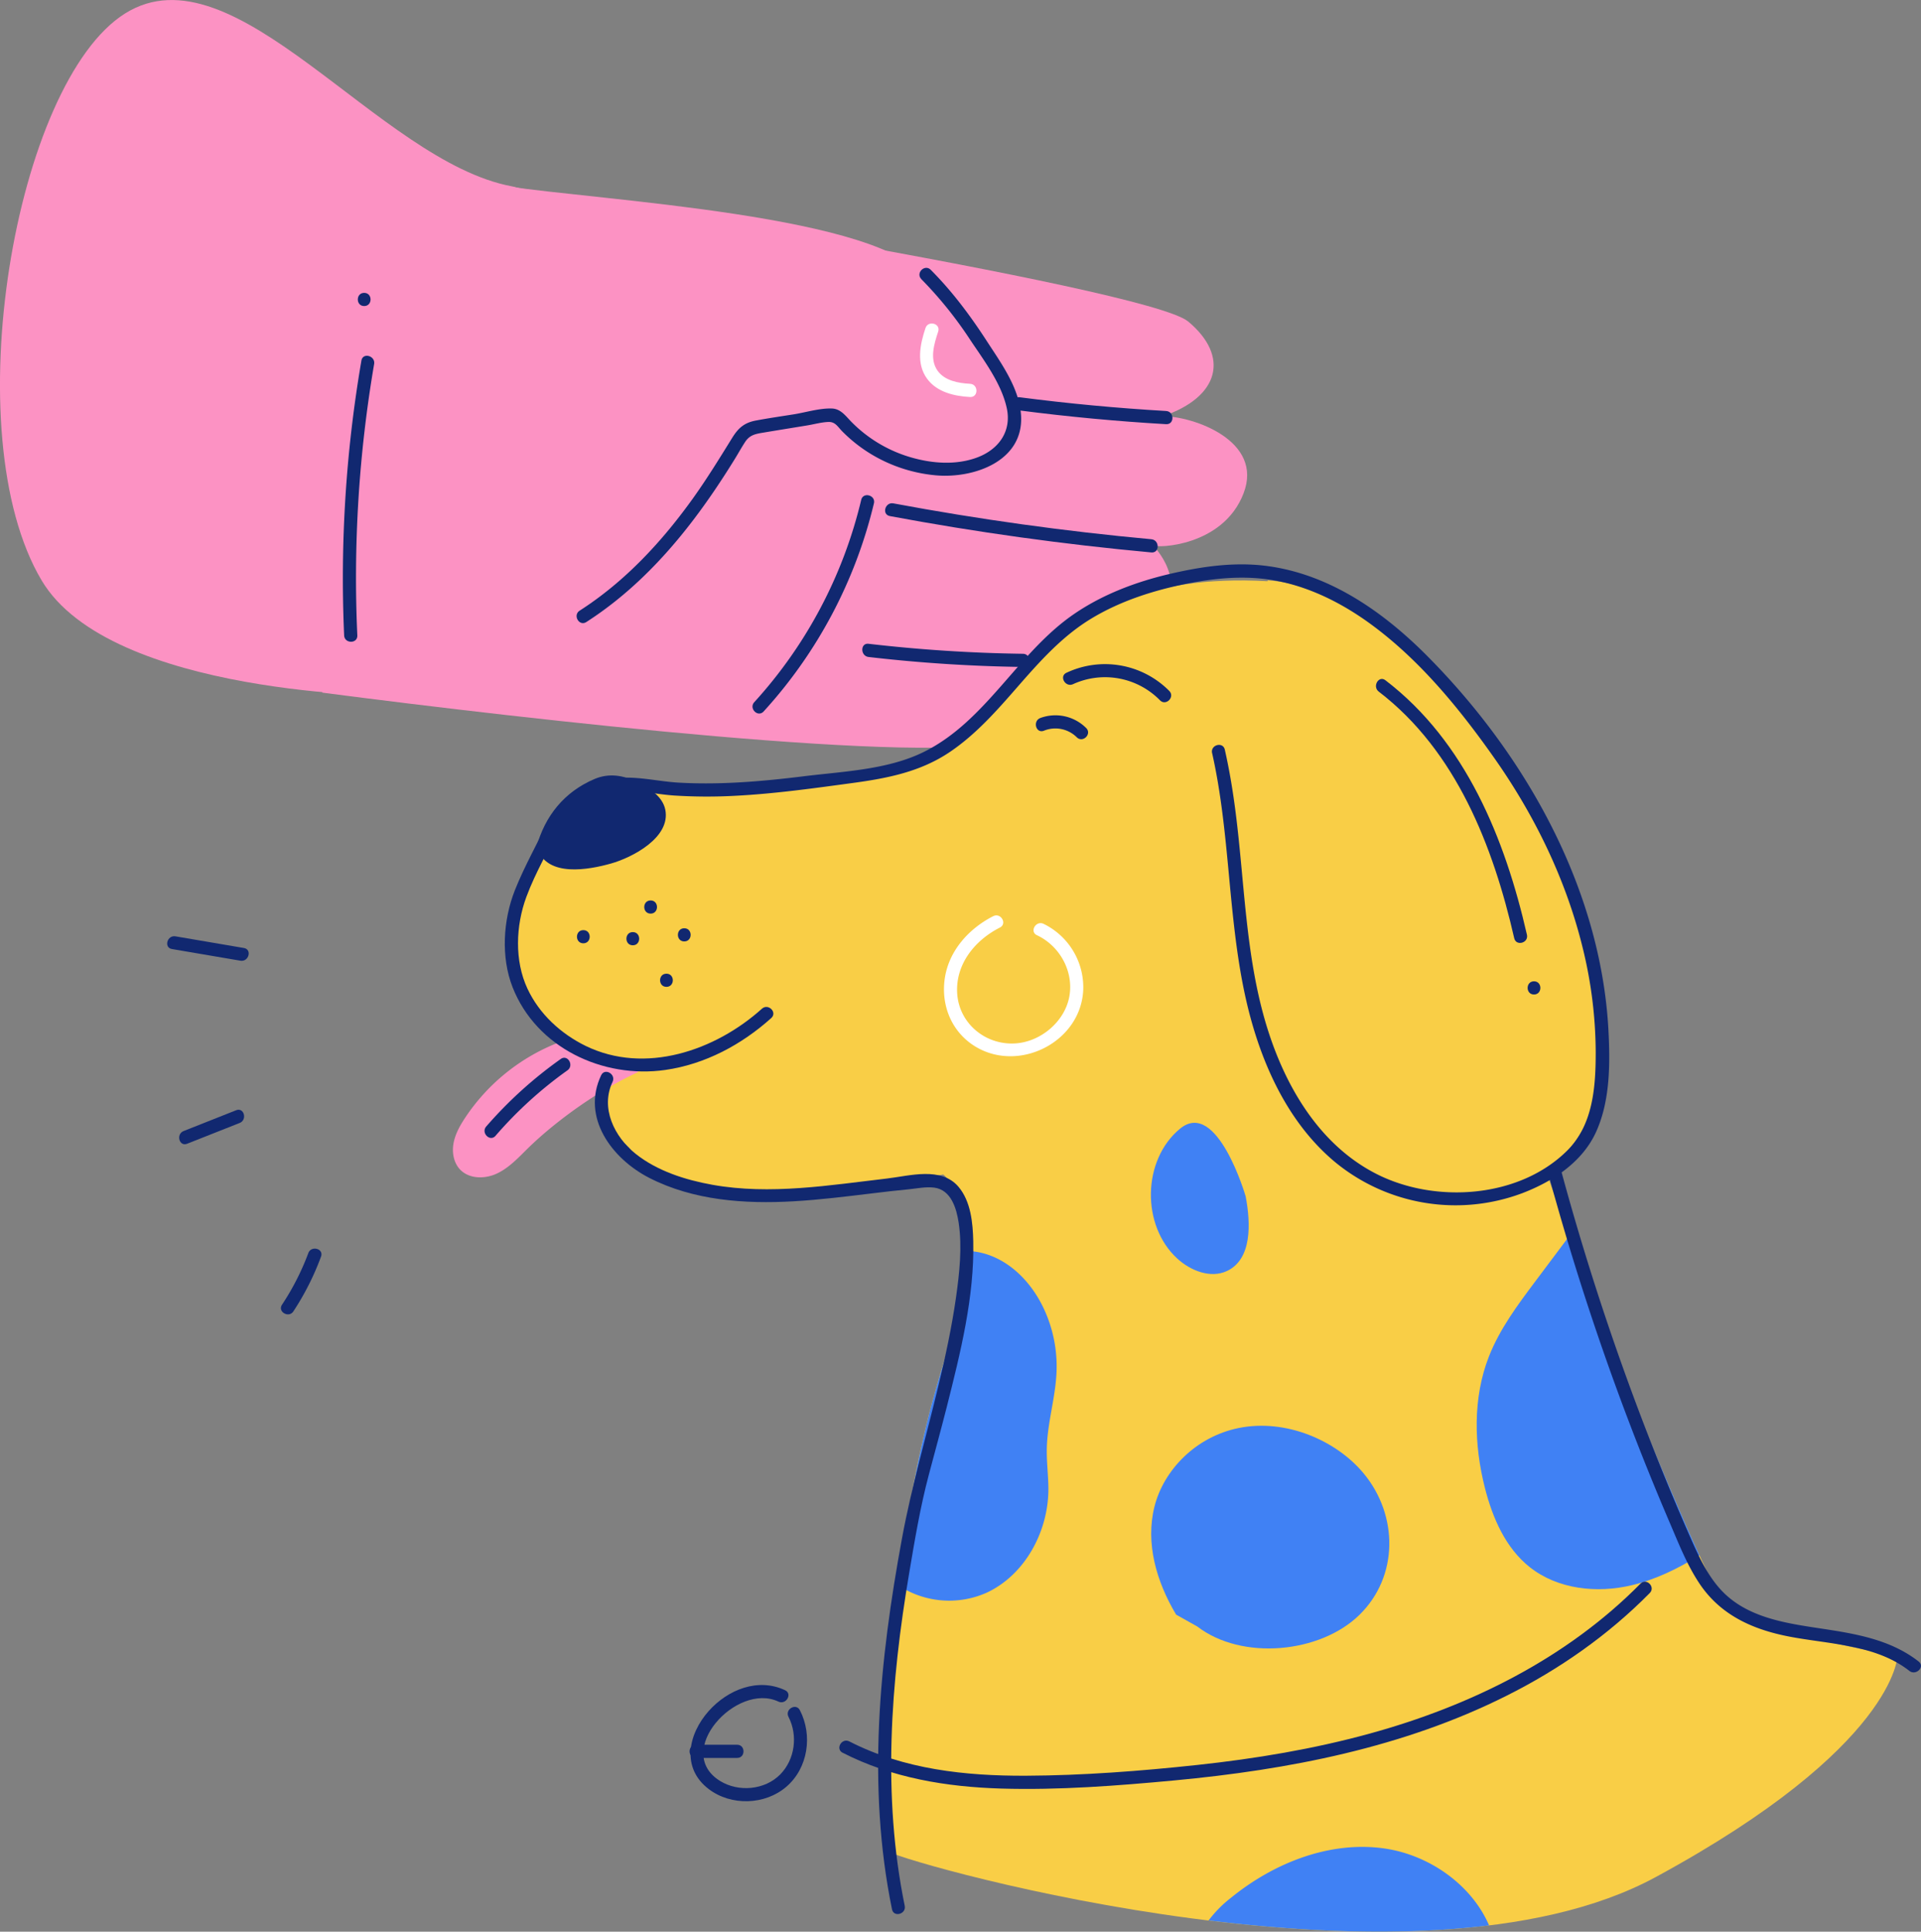 <?xml version="1.0" encoding="UTF-8"?> <svg xmlns="http://www.w3.org/2000/svg" id="Слой_1" data-name="Слой 1" viewBox="0 0 944.87 950"><rect x="0" y="0" width="944.87" height="950" fill="#808080" stroke="none"/> <defs> <style>.cls-1{fill:#fc92c3;}.cls-2{fill:#112870;}.cls-3{fill:#fff;}.cls-4{fill:#f9ce46;}.cls-5{fill:#4081f4;}</style> </defs> <title>собака</title> <path class="cls-1" d="M586.35,274.25c2.17,1.38,34.48.51,44.57-25.56s-24.92-38-39.64-38c27.91-9.46,32.9-29.52,12.42-46.57S268.21,97.54,268.21,97.54s-51,62.5-90.44,249.09C280.32,360,479.58,382.72,514.53,370s9.33-40.23,9.33-40.23,48.26,0,64.7-18.84S586.35,274.25,586.35,274.25Z" transform="translate(-19.28 -6)"></path> <path class="cls-2" d="M394.88,355.9a231.73,231.73,0,0,0,54.24-102.32c1-4.05-5.29-5.79-6.25-1.72a225.07,225.07,0,0,1-52.58,99.46c-2.81,3.07,1.76,7.67,4.59,4.58Z" transform="translate(-19.28 -6)"></path> <path class="cls-2" d="M585.59,271.2q-63.83-5.86-126.9-17.64c-4.08-.76-5.82,5.48-1.72,6.25q63.86,11.93,128.62,17.88c4.16.38,4.13-6.11,0-6.49Z" transform="translate(-19.28 -6)"></path> <path class="cls-2" d="M522.41,327.53a743.59,743.59,0,0,1-75.9-4.91c-4.14-.48-4.1,6,0,6.49a743.58,743.58,0,0,0,75.9,4.9c4.17.06,4.18-6.42,0-6.48Z" transform="translate(-19.28 -6)"></path> <path class="cls-2" d="M592.84,208.13q-36.15-2.1-72.07-6.76c-4.13-.53-4.09,5.95,0,6.49q35.91,4.65,72.07,6.75c4.17.24,4.15-6.24,0-6.48Z" transform="translate(-19.28 -6)"></path> <path class="cls-1" d="M474.25,143.61s60.21,55.78,33.82,79.82c-30.58,27.85-78.35-19-78.35-19s-22.64,8.62-42.18,10.89c-4.85,12.9-49.26,77.16-94.92,94.67s-109,10.36-109,10.36S214,175.93,268.21,97.54C312.6,104.46,456.17,111.9,474.25,143.61Z" transform="translate(-19.28 -6)"></path> <path class="cls-2" d="M472.48,143.32a193.6,193.6,0,0,1,24.07,29.91c6.74,10.08,15.2,21.27,17.88,33.29S510,227.58,499,231.32c-10.07,3.44-21.19,2.59-31.29-.28A67.46,67.46,0,0,1,438,213.42c-2.77-2.83-5.17-6.35-9.51-6.51-6-.23-12.66,1.86-18.6,2.83-6.28,1-12.61,1.91-18.87,3.09-5.67,1.07-8.64,3.71-11.62,8.54-6.14,9.92-12.23,19.83-19,29.33-15.38,21.54-33.62,41.25-56,55.62-3.5,2.24-.26,7.86,3.27,5.6,20.52-13.18,37.65-30.58,52.39-49.9,7.42-9.72,14.22-19.88,20.64-30.28,1.72-2.78,3.3-5.67,5.09-8.4,2.24-3.4,5-3.92,8.85-4.56,7.23-1.21,14.47-2.37,21.71-3.56,3.37-.55,7-1.58,10.38-1.7s4.54,2.28,6.69,4.49a73.25,73.25,0,0,0,14.36,11.35,74.52,74.52,0,0,0,31.63,10.39c18.44,1.72,43.24-6.68,42.11-29.12-.69-13.58-9.77-25.93-16.9-36.94-8.09-12.48-17-24.43-27.55-35-3-2.95-7.54,1.64-4.58,4.59Z" transform="translate(-19.28 -6)"></path> <path class="cls-3" d="M496.41,194.75c-5.69-.29-12.49-1.49-16-6.47-4-5.67-1.65-13.24.33-19.21,1.32-4-4.94-5.67-6.25-1.73-2.68,8-4.64,17.52.78,24.91,4.85,6.63,13.4,8.59,21.16,9,4.17.21,4.16-6.27,0-6.49Z" transform="translate(-19.28 -6)"></path> <path class="cls-4" d="M784.05,581.82c-36.35-150.07-58.9-285.43-141.58-290-120.28-6.65-127.53,79.26-160,83.58,0,0-70.25,24.86-148.06,14.05-51.07-7.09-98,104.48-23.78,136.18,20,8.54-9.37,20.18,18,44.67,22.19,32,106.14,21.53,154.56,13.33,0,0,24.13,16-.73,95.72s-28.79,180.51-25.74,237.48c12.58,6.57,258.83,76.42,377,12.29s118.88-108.8,118.88-108.8-74.21-12.25-85.74-26.66-98-225.52-98.35-253.26" transform="translate(-19.28 -6)"></path> <path class="cls-5" d="M791.17,613.87l-16.54,22.06c-8.77,11.69-17.65,23.57-23,37.18-8,20.45-7.37,43.52-1.94,64.81,3.75,14.66,10.15,29.38,22,38.79,13.79,10.95,33.12,13,50.25,8.89,11.86-2.82,22.86-8.24,33.26-14.71C839,735.62,811,667.48,791.17,613.87Z" transform="translate(-19.28 -6)"></path> <path class="cls-1" d="M294.05,518.7a97.65,97.65,0,0,0-46.13,37.24c-2.51,3.82-4.78,7.91-5.58,12.41s.08,9.48,3.21,12.8c4.47,4.73,12.24,4.77,18.14,2s10.42-7.67,15.05-12.22c14.47-14.21,36.14-29.44,54.63-37.77" transform="translate(-19.28 -6)"></path> <path class="cls-5" d="M504.87,789.16c18.71-8.89,30-30,30.08-50.68,0-6.56-.89-13.11-.79-19.68.18-12.95,4.37-25.58,4.81-38.53a67.16,67.16,0,0,0-6.2-30.51c-5.26-11.3-14.09-21.33-25.65-26a36.15,36.15,0,0,0-13.41-2.59c-.36,14-3.31,32.86-11.2,58.16-10.4,33.37-17.14,70.44-21.23,106.43A45.23,45.23,0,0,0,504.87,789.16Z" transform="translate(-19.28 -6)"></path> <path class="cls-4" d="M642.83,291.45S743.7,292.89,799.9,463.66C836.65,597,740.1,611.36,683.18,578.94s-62.69-206.07-62.69-206.07" transform="translate(-19.28 -6)"></path> <path class="cls-2" d="M615.47,376.33c8.83,39.11,7.7,79.65,16.14,118.82,6.6,30.61,19.84,62.05,44.48,82.48A93.27,93.27,0,0,0,768,592.82c14.93-5.69,29.63-15.26,36.4-30.28,6.93-15.4,6.86-33.6,6-50.14-3.82-69.49-40.68-135-89-183.67-21.42-21.6-47.73-40.12-78.52-44.32-16.19-2.21-32.48.17-48.28,3.86-16.7,3.91-33.16,10.13-47.33,19.91-27.58,19.05-42.86,52.31-73.41,67.53-17.79,8.87-39.74,9.66-59.14,12.05-20.48,2.53-41.16,4.33-61.81,3.13-9.74-.57-19.72-3.13-29.47-2.27-4.13.36-4.17,6.85,0,6.48,9.12-.8,18.43,1.54,27.53,2.15a254.12,254.12,0,0,0,30,.12c19.41-1,38.67-3.71,57.92-6.32,17-2.31,33.29-5.51,47.76-15.34,12.83-8.71,23.07-20.39,33.2-32,10.88-12.45,21.9-24.84,36.18-33.48,14.55-8.8,31-14,47.59-17.28,15.85-3.1,31.63-4.26,47.48-.47,14.22,3.39,27.4,10,39.37,18.3C715.65,328.34,736.05,353,753.7,378c20.15,28.44,35.78,60.31,44.07,94.24a217.25,217.25,0,0,1,6.38,51.28c0,16.85-1.25,35.55-13.84,48.16-23.65,23.69-65,26.36-93.91,11.71-28.14-14.26-44.94-43.07-53.95-72.29-10.82-35.12-10.92-72.28-15.79-108.43-1.26-9.41-2.85-18.76-4.94-28-.92-4.07-7.17-2.35-6.25,1.72Z" transform="translate(-19.28 -6)"></path> <path class="cls-2" d="M286.22,423.61c2-7.77,5.34-15.4,11.06-21a54.21,54.21,0,0,1,8.84-6.72c3.7-2.39,7.61-4.71,12-5.28,6.18-.79,12.22,2.07,17.51,5.36,3.49,2.17,7.11,5,7.78,9,.57,3.47-1.24,6.9-3.45,9.64-8.7,10.82-23.46,14.82-37.33,15.37a24.63,24.63,0,0,1-9.37-1c-3-1.07-5.67-3.36-6.45-6.42" transform="translate(-19.28 -6)"></path> <path class="cls-2" d="M289.34,424.47c3-11.31,8.53-19.45,18.42-25.8,5.29-3.4,10.52-6,16.95-4.3,4.55,1.22,11.05,4.32,14,8.19,7.07,9.24-11.82,19-18.5,21.21-6.83,2.22-27,7.46-30.32-2-1.39-3.91-7.65-2.23-6.25,1.72,5,14,25.1,10.31,36.15,7.2,10.5-2.95,29.53-12.81,26.71-26.54-1.37-6.63-8.15-10.75-13.75-13.51-6.78-3.34-13.89-4.56-21-1.54-14.9,6.29-24.53,18.26-28.64,33.67-1.08,4,5.18,5.76,6.25,1.72Z" transform="translate(-19.28 -6)"></path> <path class="cls-2" d="M289.5,408.34c-5.53,11.91-12.15,23.32-17,35.55-5.77,14.65-6.9,32.84-1.1,47.62,11.69,29.78,44.45,45.11,75.15,40.69,19.56-2.81,37.5-12.41,52.09-25.53,3.11-2.8-1.49-7.37-4.59-4.59-22.91,20.62-57.48,32.55-86.75,18.28-12.23-6-22.78-15.71-28.59-28.14-6.44-13.78-5.75-31-.54-45.1,4.56-12.3,11.38-23.64,16.89-35.51,1.74-3.76-3.85-7.06-5.6-3.27Z" transform="translate(-19.28 -6)"></path> <path class="cls-2" d="M315,534.73c-9.95,20.87,5.32,41.18,23.6,50.54,21.74,11.13,46.89,12.91,70.87,11.54,13-.74,25.94-2.36,38.87-3.92,6-.72,12-1.44,18-2,4-.41,8.44-1.34,12.48-.81,8.29,1.1,10.93,10.23,12,17.3,1.78,12,.39,24.7-1.31,36.67-2.08,14.6-5.18,29-8.64,43.38-6,25.11-13.23,49.64-17.92,75.06-11.11,60.15-17.31,122-4.93,182.52.84,4.09,7.09,2.36,6.26-1.72-11.08-54.11-6.92-109.74,2.22-163.81,2.73-16.16,5.44-32.41,9.65-48.26,2.95-11.13,6-22.23,8.84-33.39,6.63-26.3,13.61-54,13-81.36-.2-9-1.18-19.63-7.26-26.8-8.53-10.06-24.07-5.37-35.17-4.07-28.29,3.3-57.47,8.17-85.85,3.09-13.28-2.38-27.22-6.78-37.89-15.32-10.32-8.25-17.37-22.44-11.23-35.32,1.78-3.75-3.81-7-5.6-3.27Z" transform="translate(-19.28 -6)"></path> <path class="cls-2" d="M547.11,342.46a37.86,37.86,0,0,1,42.71,7.93c2.92,3,7.51-1.59,4.59-4.58a44.49,44.49,0,0,0-50.57-8.94c-3.78,1.77-.49,7.36,3.27,5.59Z" transform="translate(-19.28 -6)"></path> <path class="cls-2" d="M532.71,365.38a14.94,14.94,0,0,1,16.21,3.23c3,2.92,7.57-1.66,4.58-4.59a21.39,21.39,0,0,0-22.52-4.9c-3.86,1.47-2.19,7.74,1.73,6.26Z" transform="translate(-19.28 -6)"></path> <path class="cls-2" d="M263,564.6a200.27,200.27,0,0,1,35.38-32.2c3.38-2.4.14-8-3.27-5.6A207.09,207.09,0,0,0,258.45,560c-2.73,3.14,1.84,7.74,4.58,4.58Z" transform="translate(-19.28 -6)"></path> <path class="cls-2" d="M339.3,455.32c4.17,0,4.18-6.48,0-6.48s-4.18,6.48,0,6.48Z" transform="translate(-19.28 -6)"></path> <path class="cls-2" d="M330.53,470.9c4.18,0,4.18-6.49,0-6.49s-4.18,6.49,0,6.49Z" transform="translate(-19.28 -6)"></path> <path class="cls-2" d="M355.85,469c4.17,0,4.18-6.48,0-6.48s-4.18,6.48,0,6.48Z" transform="translate(-19.28 -6)"></path> <path class="cls-2" d="M347.08,491.34c4.18,0,4.18-6.48,0-6.48s-4.17,6.48,0,6.48Z" transform="translate(-19.28 -6)"></path> <path class="cls-2" d="M306.2,469.92c4.17,0,4.18-6.48,0-6.48s-4.18,6.48,0,6.48Z" transform="translate(-19.28 -6)"></path> <path class="cls-3" d="M507.79,456.59c-11.78,6-21.52,16.66-23.71,30-2.14,13,2.76,26.07,13.88,33.43,21.61,14.29,53.08-1.21,54.13-27.35a34.74,34.74,0,0,0-19.53-32.33c-3.76-1.76-7,3.83-3.27,5.59,11.14,5.2,18.12,17.63,16,29.92-2.16,12.48-14,22.46-26.48,23.29-14.68,1-27.79-9.72-28.72-24.57-.9-14.39,8.73-26.17,21-32.39,3.73-1.89.45-7.49-3.27-5.6Z" transform="translate(-19.28 -6)"></path> <path class="cls-2" d="M780.65,582.51a1300.5,1300.5,0,0,0,46.82,140.67q6.48,16.29,13.4,32.4c4.27,10,8.33,20.29,14.4,29.34,10.4,15.48,26.2,22.5,44,25.94,19.82,3.83,42.54,3.88,59.15,16.88,3.25,2.54,7.87-2,4.59-4.59-13.91-10.87-31.08-13.67-48.08-16.24-17.51-2.65-36.6-5.36-49.23-19.06-7-7.63-11.34-17.42-15.46-26.81q-7.47-17-14.41-34.29-13.5-33.51-25.12-67.75-13.14-38.71-23.81-78.21c-1.09-4-7.35-2.32-6.26,1.72Z" transform="translate(-19.28 -6)"></path> <path class="cls-2" d="M433.75,868c24.16,12.39,51.07,16.82,78,17.62,28.34.84,56.93-1.37,85.12-4C653,876.37,709.45,865.48,760.24,840c26-13,50.07-29.84,70.51-50.56,2.93-3-1.65-7.57-4.59-4.59C789.89,821.6,742.48,845,693.08,858.56c-27.77,7.64-56.27,12.37-84.88,15.45-27.92,3-56.18,5.17-84.28,5.3-29.75.13-60.07-3.12-86.89-16.88-3.71-1.9-7,3.69-3.28,5.6Z" transform="translate(-19.28 -6)"></path> <path class="cls-2" d="M405.43,837.25c-13.32-6.28-28.2-.27-37.54,10.21-10.21,11.44-13.59,28.1,0,38.42,11,8.38,27.67,7.89,38.18-1.16,10.71-9.22,13-25.34,6.64-37.64-1.92-3.7-7.51-.43-5.6,3.28,4.72,9.13,3.19,21-4.13,28.37-7.55,7.62-20.43,8.75-29.48,3.18-23.38-14.4,8.06-48.77,28.65-39.06,3.76,1.77,7.05-3.82,3.28-5.6Z" transform="translate(-19.28 -6)"></path> <path class="cls-2" d="M361.59,870.56h20.26c4.17,0,4.18-6.49,0-6.49H361.59c-4.17,0-4.18,6.49,0,6.49Z" transform="translate(-19.28 -6)"></path> <path class="cls-1" d="M271,97.63c-65.56-12.25-136.18-118.88-190.21-85S-3.26,219.15,39.76,291.45c33.86,56.92,174.36,56.92,174.36,56.92S336.61,109.88,271,97.63Z" transform="translate(-19.28 -6)"></path> <path class="cls-2" d="M197.05,183.33a632.73,632.73,0,0,0-8.5,135.16c.19,4.15,6.67,4.18,6.48,0a625.11,625.11,0,0,1,8.27-133.44c.7-4.08-5.55-5.84-6.25-1.72Z" transform="translate(-19.28 -6)"></path> <path class="cls-2" d="M198.41,156.52c4.18,0,4.18-6.49,0-6.49s-4.18,6.49,0,6.49Z" transform="translate(-19.28 -6)"></path> <path class="cls-2" d="M103.85,472.74l33.69,5.74c4.08.7,5.83-5.55,1.72-6.25l-33.68-5.74c-4.08-.7-5.84,5.55-1.73,6.25Z" transform="translate(-19.28 -6)"></path> <path class="cls-2" d="M111.31,568.5l25.87-10.23c3.83-1.52,2.16-7.79-1.73-6.26l-25.86,10.24c-3.84,1.52-2.17,7.79,1.72,6.25Z" transform="translate(-19.28 -6)"></path> <path class="cls-2" d="M163.59,650.92A131.63,131.63,0,0,0,177.18,624c1.46-3.92-4.81-5.61-6.25-1.72A125.15,125.15,0,0,1,158,647.65c-2.31,3.49,3.31,6.74,5.6,3.27Z" transform="translate(-19.28 -6)"></path> <path class="cls-5" d="M597.77,800.08C588,783.71,582.64,764.89,587.11,747s20.23-34.41,41.48-38.71c23.11-4.67,48,6.07,61.5,22.43,16.94,20.5,17.2,50.54-2.16,69.48s-57.84,22.58-79.76,5.71" transform="translate(-19.28 -6)"></path> <path class="cls-5" d="M751.71,952.92C743,932.72,721.9,918,699.67,915c-26.76-3.61-54,7.31-74.92,24.34a58.68,58.68,0,0,0-11,11.14C658.78,956,707.56,958.34,751.71,952.92Z" transform="translate(-19.28 -6)"></path> <path class="cls-5" d="M599.65,561.13c-18.56,15.34-19.08,47.59-1.3,63.84,6.57,6,16.33,9.87,24.4,6.12,12.36-5.76,11.77-23.29,9.23-36.69C632,594.4,617.92,546,599.65,561.13Z" transform="translate(-19.28 -6)"></path> <path class="cls-2" d="M697.44,346.14c38,29.08,56.29,76,66.63,121.28.93,4.07,7.18,2.34,6.25-1.73-10.77-47.13-30.1-94.95-69.61-125.15-3.32-2.53-6.55,3.1-3.27,5.6Z" transform="translate(-19.28 -6)"></path> <path class="cls-2" d="M773.8,495.1c4.17,0,4.18-6.49,0-6.49s-4.18,6.49,0,6.49Z" transform="translate(-19.28 -6)"></path> </svg> 